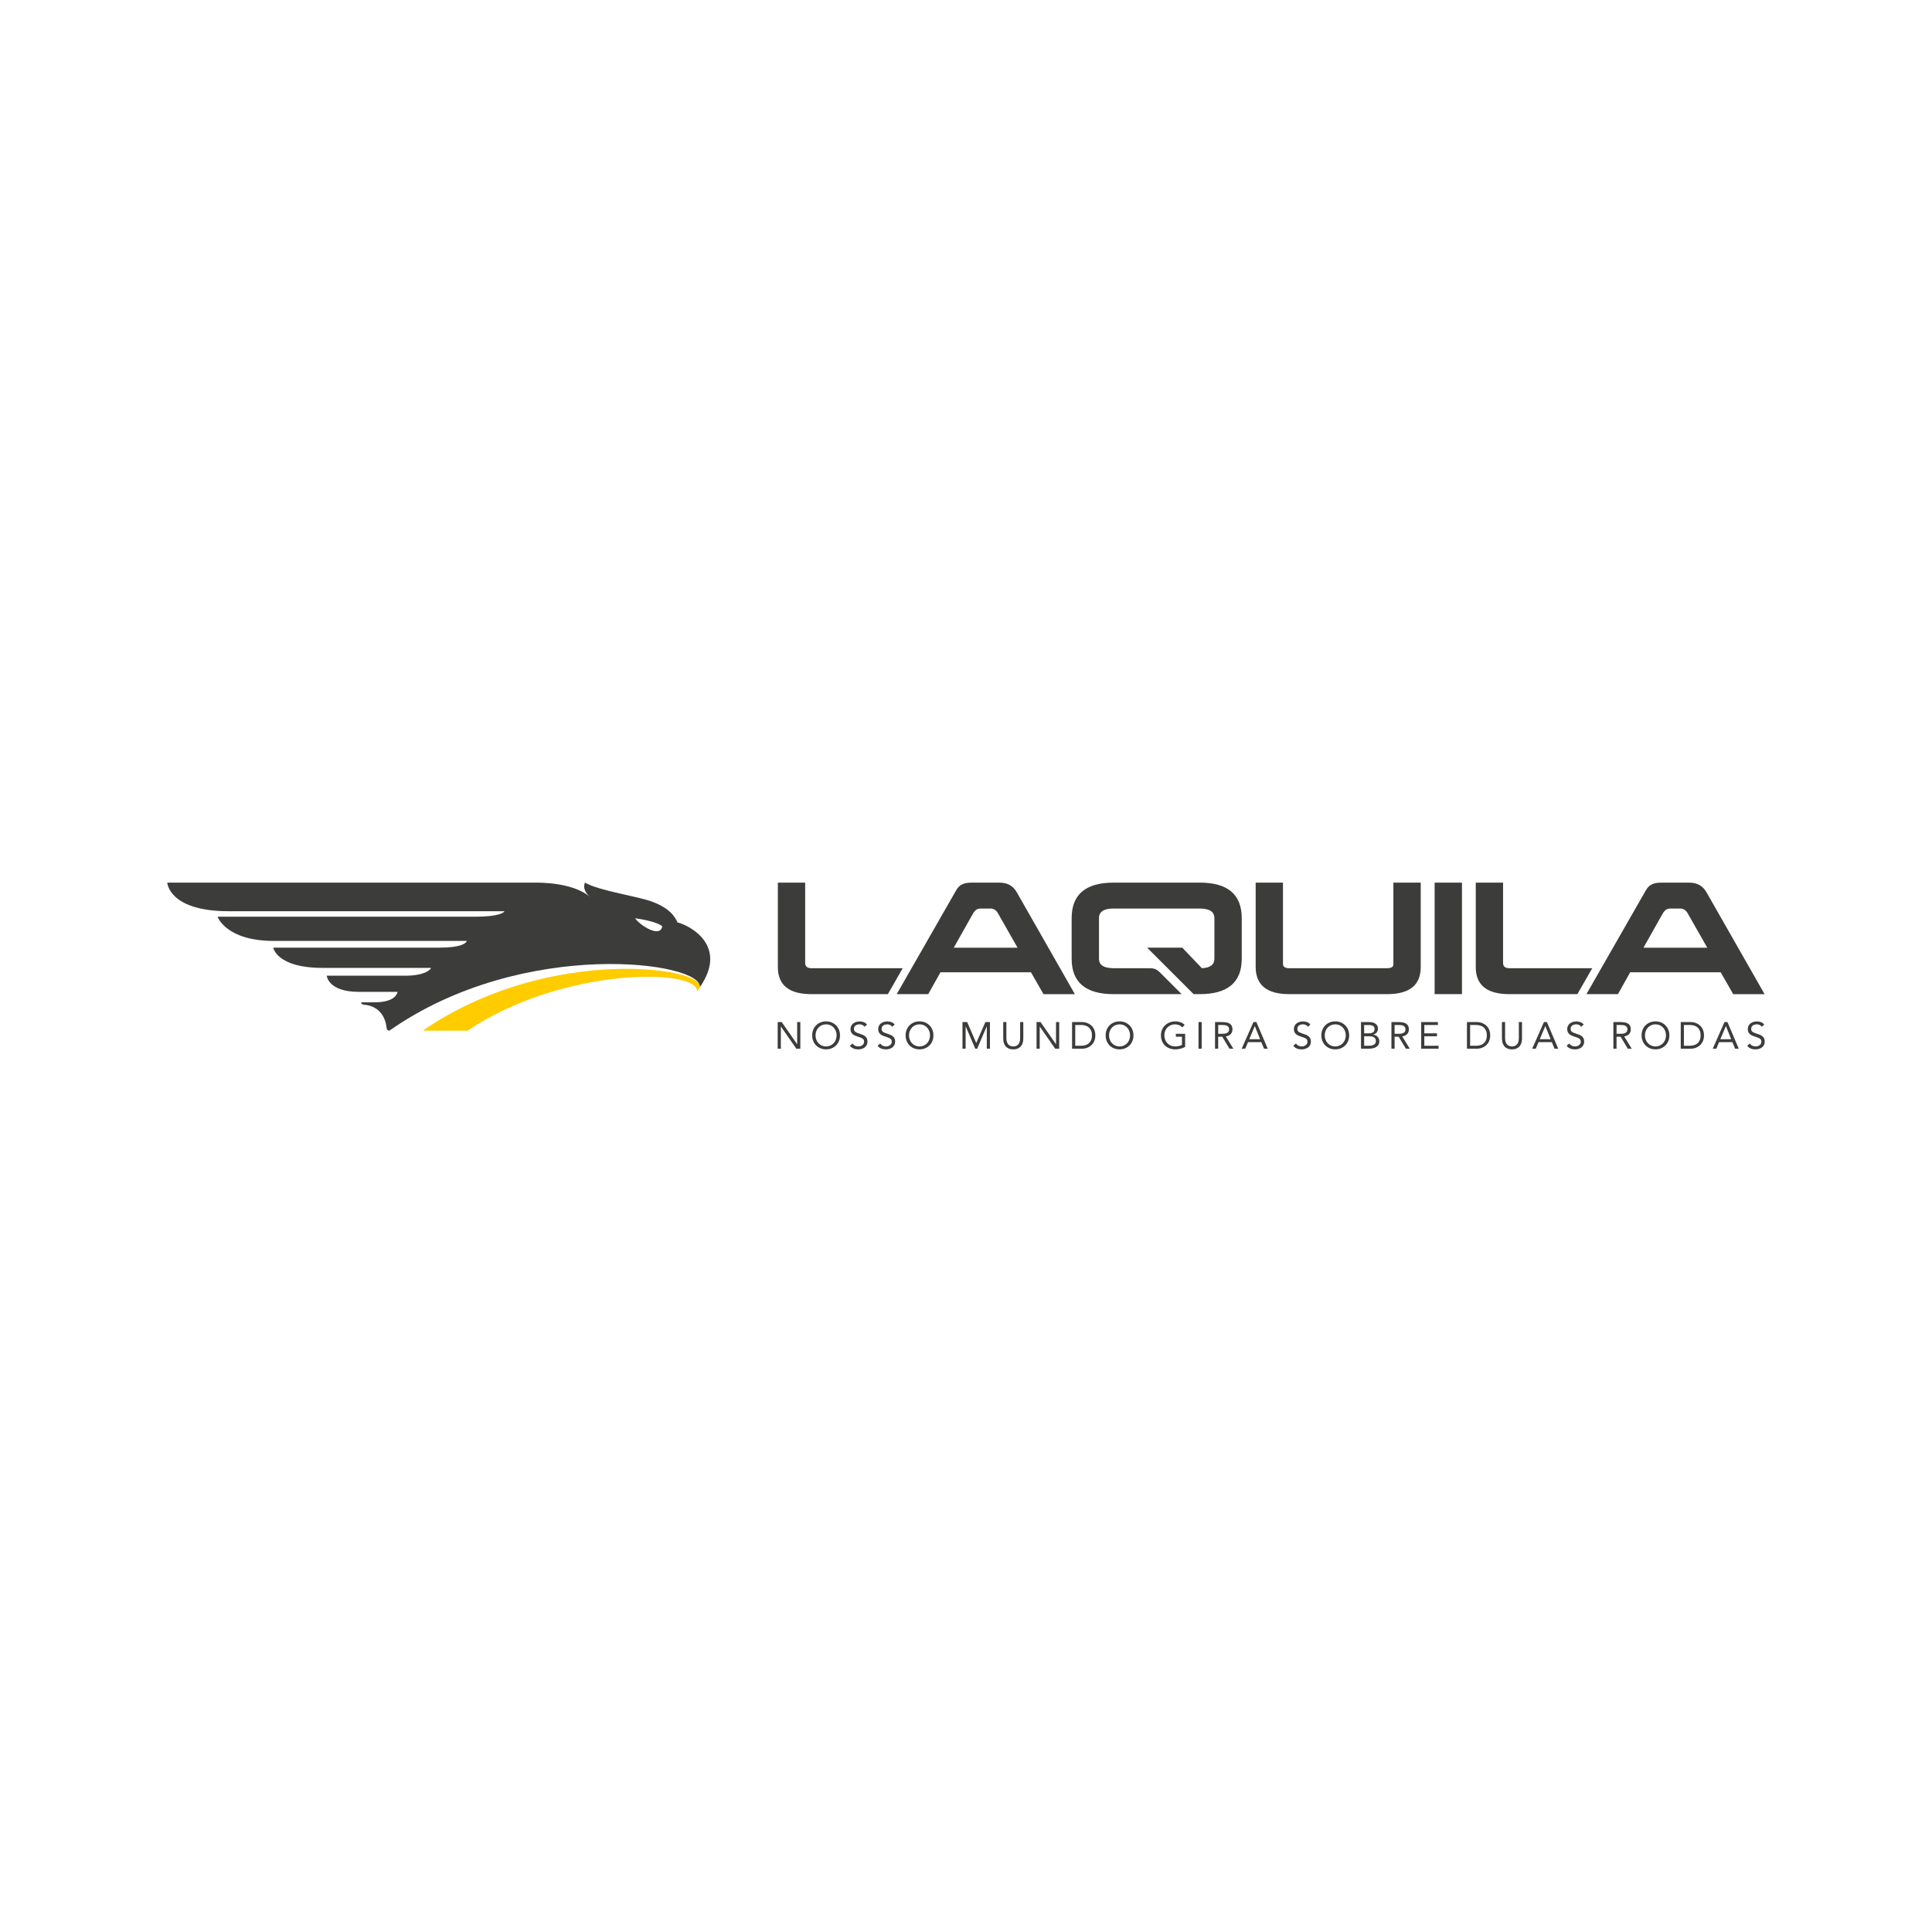 <svg width="300" height="300" viewBox="0 0 300 300" fill="none" xmlns="http://www.w3.org/2000/svg">
<path fill-rule="evenodd" clip-rule="evenodd" d="M105.199 143.231C104.401 141.357 102.561 140.514 101.385 140.059C99.128 139.164 93.068 138.354 90.836 137.054C90.463 137.885 90.952 138.691 91.625 139.309C89.075 136.978 83.481 137.059 83.481 137.059H25.974C25.974 137.059 26.197 141.492 35.49 141.492H78.336C78.229 141.732 77.384 142.346 73.793 142.346H33.785C33.785 142.346 35.056 146.107 42.538 146.107H72.497C72.34 146.461 71.697 147.152 68.138 147.152H42.431C42.431 147.152 42.956 150.292 50.063 150.292H66.942C66.761 150.706 65.747 151.507 62.878 151.507H50.736C50.736 151.507 50.929 154.015 55.714 154.015H61.742C61.592 154.599 60.962 155.641 58.098 155.641H56.074C56.074 155.843 56.263 155.988 56.495 156.008C58.583 156.168 59.817 157.557 60.032 159.631C60.079 160.055 60.457 160.044 60.457 160.044C81.383 145.376 109.604 149.426 108.625 153.358C113.121 146.957 107.283 143.758 105.201 143.232M98.618 142.584C99.942 142.761 102.177 143.226 102.831 143.826C102.532 145.774 99.232 143.576 98.618 142.584Z" fill="#3C3C3B"/>
<path d="M108.527 152.75C106.863 149.923 84.04 147.366 65.643 160.041H72.616C87.108 150.21 108.399 150.28 108.233 153.945C108.443 153.716 108.574 153.508 108.651 153.313C108.698 153.112 108.62 152.91 108.527 152.75Z" fill="#FFCC00"/>
<path d="M160.086 150.973H146.038L144.134 154.37H139.241L148.313 138.526C148.442 138.28 148.573 138.071 148.713 137.889C148.849 137.707 149.012 137.556 149.199 137.435C149.387 137.31 149.61 137.217 149.871 137.153C150.129 137.09 150.455 137.056 150.842 137.056H155.216C156.413 137.056 157.295 137.541 157.857 138.506L166.905 154.372H162.035L160.086 150.974V150.973ZM148.096 147.163H158.009L154.999 141.879C154.843 141.591 154.665 141.386 154.471 141.267C154.276 141.143 154.079 141.079 153.877 141.079H152.209C151.746 141.079 151.365 141.354 151.061 141.902L148.096 147.164V147.163ZM200.216 150.343C199.553 150.343 199.221 150.128 199.221 149.694V137.054H194.979V150.128C194.979 152.958 196.718 154.37 200.196 154.37H215.39C218.868 154.37 220.609 152.971 220.609 150.171V137.054H216.365V149.737C216.365 150.143 216.041 150.342 215.393 150.342H200.219L200.216 150.343ZM222.769 154.37H227.013V137.054H222.769V154.37ZM267.185 150.973H253.136L251.231 154.37H246.34L255.41 138.526C255.542 138.28 255.675 138.071 255.813 137.889C255.949 137.707 256.11 137.556 256.298 137.435C256.486 137.31 256.709 137.217 256.969 137.153C257.231 137.09 257.553 137.056 257.943 137.056H262.317C263.513 137.056 264.393 137.541 264.956 138.506L274.005 154.372H269.132L267.186 150.974L267.185 150.973ZM255.193 147.163H265.106L262.098 141.879C261.938 141.591 261.762 141.386 261.568 141.267C261.373 141.143 261.174 141.079 260.973 141.079H259.306C258.845 141.079 258.462 141.354 258.16 141.902L255.193 147.164V147.163ZM247.242 150.343H234.372C233.723 150.343 233.397 150.072 233.397 149.523V137.054H229.155V150.171C229.155 152.971 230.894 154.37 234.372 154.37H244.934L247.242 150.343ZM126.003 150.343C125.353 150.343 125.028 150.072 125.028 149.523V137.054H120.784V150.171C120.784 152.971 122.525 154.37 126.003 154.37H137.868L140.174 150.343H126.003ZM186.299 137.054H172.921C168.579 137.054 166.405 138.895 166.405 142.573V148.871C166.405 152.538 168.579 154.37 172.921 154.37H183.486C183.486 154.37 180.955 151.841 180.242 151.126C179.574 150.456 179.279 150.342 178.335 150.342H172.921C171.407 150.342 170.649 149.852 170.649 148.869V142.572C170.649 141.575 171.407 141.078 172.921 141.078H186.299C187.815 141.078 188.571 141.575 188.571 142.572V148.869C188.571 149.793 187.923 150.286 186.625 150.342L183.585 147.154H178.129L181.257 150.28L181.322 150.342H181.319L185.344 154.369H186.301C190.645 154.369 192.817 152.537 192.817 148.869V142.572C192.817 138.894 190.645 137.052 186.301 137.052" fill="#3C3C3B"/>
<path d="M120.761 158.705H121.381L123.772 162.137H123.785V158.705H124.275V162.841H123.656L121.265 159.406H121.251V162.841H120.761V158.705Z" fill="#3C3C3B"/>
<path d="M128.272 162.943C127.957 162.943 127.669 162.889 127.406 162.78C127.145 162.672 126.916 162.52 126.724 162.328C126.53 162.137 126.379 161.906 126.274 161.639C126.167 161.374 126.113 161.086 126.113 160.771C126.113 160.457 126.167 160.173 126.274 159.907C126.379 159.637 126.53 159.411 126.724 159.215C126.914 159.023 127.144 158.874 127.406 158.763C127.669 158.656 127.957 158.6 128.272 158.6C128.587 158.6 128.878 158.656 129.14 158.763C129.402 158.874 129.63 159.023 129.824 159.215C130.016 159.412 130.168 159.638 130.273 159.907C130.381 160.172 130.433 160.46 130.433 160.771C130.433 161.083 130.38 161.373 130.273 161.639C130.166 161.906 130.014 162.138 129.824 162.328C129.63 162.521 129.403 162.672 129.14 162.78C128.878 162.89 128.588 162.943 128.272 162.943ZM128.272 162.49C128.514 162.49 128.737 162.442 128.935 162.355C129.134 162.264 129.309 162.143 129.452 161.987C129.597 161.833 129.707 161.652 129.786 161.441C129.867 161.233 129.907 161.01 129.907 160.771C129.907 160.533 129.867 160.313 129.786 160.106C129.706 159.896 129.596 159.714 129.452 159.561C129.307 159.404 129.134 159.28 128.935 159.192C128.737 159.102 128.514 159.059 128.272 159.059C128.03 159.059 127.812 159.104 127.61 159.192C127.409 159.282 127.237 159.404 127.094 159.561C126.95 159.714 126.838 159.897 126.758 160.106C126.677 160.314 126.638 160.537 126.638 160.771C126.638 161.005 126.677 161.233 126.758 161.441C126.838 161.652 126.95 161.833 127.094 161.987C127.237 162.143 127.409 162.264 127.61 162.355C127.812 162.442 128.032 162.49 128.272 162.49Z" fill="#3C3C3B"/>
<path d="M134.232 159.437C134.148 159.302 134.041 159.208 133.903 159.146C133.767 159.087 133.627 159.057 133.478 159.057C133.367 159.057 133.261 159.071 133.156 159.099C133.051 159.124 132.956 159.166 132.874 159.22C132.79 159.276 132.723 159.349 132.672 159.438C132.623 159.527 132.596 159.631 132.596 159.752C132.596 159.846 132.61 159.928 132.641 160.001C132.669 160.074 132.719 160.137 132.784 160.196C132.851 160.255 132.939 160.308 133.052 160.359C133.165 160.41 133.303 160.46 133.467 160.511C133.627 160.561 133.781 160.616 133.929 160.675C134.08 160.731 134.211 160.807 134.326 160.897C134.441 160.987 134.532 161.098 134.599 161.233C134.67 161.368 134.701 161.536 134.701 161.737C134.701 161.939 134.662 162.123 134.579 162.275C134.498 162.427 134.391 162.552 134.256 162.653C134.122 162.752 133.967 162.827 133.791 162.875C133.618 162.923 133.436 162.948 133.249 162.948C133.13 162.948 133.007 162.937 132.886 162.917C132.767 162.895 132.651 162.861 132.542 162.816C132.431 162.771 132.325 162.712 132.227 162.639C132.131 162.569 132.048 162.479 131.976 162.376L132.398 162.032C132.488 162.183 132.612 162.297 132.772 162.376C132.93 162.455 133.099 162.493 133.28 162.493C133.385 162.493 133.491 162.476 133.599 162.447C133.705 162.416 133.801 162.368 133.887 162.309C133.971 162.247 134.042 162.171 134.095 162.083C134.151 161.993 134.179 161.892 134.179 161.774C134.179 161.646 134.157 161.543 134.114 161.461C134.072 161.382 134.005 161.312 133.915 161.257C133.825 161.195 133.714 161.142 133.577 161.097C133.441 161.052 133.281 160.996 133.097 160.934C132.95 160.888 132.815 160.833 132.689 160.775C132.565 160.714 132.455 160.637 132.364 160.551C132.274 160.461 132.201 160.359 132.148 160.238C132.097 160.116 132.069 159.967 132.069 159.796C132.069 159.598 132.108 159.425 132.187 159.279C132.265 159.127 132.372 159.004 132.503 158.907C132.637 158.806 132.787 158.733 132.953 158.684C133.119 158.631 133.295 158.605 133.478 158.605C133.711 158.605 133.923 158.643 134.115 158.713C134.309 158.786 134.481 158.911 134.633 159.091L134.232 159.442V159.437Z" fill="#3C3C3B"/>
<path d="M138.528 159.437C138.444 159.302 138.336 159.208 138.199 159.146C138.063 159.087 137.922 159.057 137.773 159.057C137.666 159.057 137.559 159.071 137.454 159.099C137.349 159.124 137.254 159.166 137.169 159.22C137.087 159.276 137.02 159.349 136.967 159.438C136.921 159.527 136.893 159.631 136.893 159.752C136.893 159.846 136.908 159.928 136.936 160.001C136.966 160.074 137.014 160.137 137.079 160.196C137.145 160.255 137.234 160.308 137.349 160.359C137.46 160.41 137.6 160.46 137.761 160.511C137.92 160.561 138.075 160.616 138.226 160.675C138.376 160.731 138.508 160.807 138.621 160.897C138.736 160.987 138.829 161.098 138.897 161.233C138.965 161.368 138.999 161.536 138.999 161.737C138.999 161.939 138.957 162.123 138.875 162.275C138.793 162.427 138.686 162.552 138.554 162.653C138.418 162.752 138.265 162.827 138.089 162.875C137.913 162.923 137.733 162.948 137.547 162.948C137.428 162.948 137.305 162.937 137.184 162.917C137.062 162.895 136.946 162.861 136.839 162.816C136.727 162.771 136.625 162.712 136.526 162.639C136.428 162.569 136.343 162.479 136.274 162.376L136.693 162.032C136.784 162.183 136.907 162.297 137.066 162.376C137.228 162.455 137.395 162.493 137.576 162.493C137.683 162.493 137.786 162.476 137.894 162.447C138 162.416 138.097 162.368 138.184 162.309C138.269 162.247 138.339 162.171 138.395 162.083C138.451 161.993 138.477 161.892 138.477 161.774C138.477 161.646 138.455 161.543 138.412 161.461C138.368 161.382 138.302 161.312 138.213 161.257C138.125 161.195 138.01 161.142 137.874 161.097C137.738 161.052 137.579 160.996 137.395 160.934C137.248 160.888 137.11 160.833 136.986 160.775C136.863 160.714 136.755 160.637 136.663 160.551C136.574 160.461 136.499 160.359 136.446 160.238C136.395 160.116 136.367 159.967 136.367 159.796C136.367 159.598 136.406 159.425 136.484 159.279C136.561 159.127 136.667 159.004 136.8 158.907C136.932 158.806 137.082 158.733 137.249 158.684C137.417 158.631 137.59 158.605 137.773 158.605C138.009 158.605 138.221 158.643 138.415 158.713C138.607 158.786 138.778 158.911 138.931 159.091L138.53 159.442L138.528 159.437Z" fill="#3C3C3B"/>
<path d="M142.78 162.943C142.466 162.943 142.177 162.889 141.915 162.78C141.653 162.672 141.425 162.52 141.231 162.328C141.039 162.137 140.89 161.906 140.785 161.639C140.676 161.374 140.624 161.086 140.624 160.771C140.624 160.457 140.678 160.173 140.785 159.907C140.892 159.637 141.04 159.411 141.231 159.215C141.425 159.023 141.653 158.874 141.915 158.763C142.178 158.656 142.466 158.6 142.78 158.6C143.093 158.6 143.386 158.656 143.648 158.763C143.909 158.874 144.137 159.023 144.329 159.215C144.523 159.412 144.675 159.638 144.781 159.907C144.889 160.172 144.94 160.46 144.94 160.771C144.94 161.083 144.889 161.373 144.781 161.639C144.675 161.906 144.523 162.138 144.329 162.328C144.139 162.521 143.911 162.672 143.648 162.78C143.386 162.89 143.097 162.943 142.78 162.943ZM142.78 162.49C143.023 162.49 143.245 162.442 143.443 162.355C143.644 162.264 143.818 162.143 143.961 161.987C144.105 161.833 144.216 161.652 144.295 161.441C144.376 161.233 144.416 161.01 144.416 160.771C144.416 160.533 144.376 160.313 144.295 160.106C144.216 159.896 144.105 159.714 143.961 159.561C143.818 159.404 143.644 159.28 143.443 159.192C143.245 159.102 143.023 159.059 142.78 159.059C142.536 159.059 142.321 159.104 142.118 159.192C141.916 159.282 141.746 159.404 141.603 159.561C141.461 159.714 141.346 159.897 141.268 160.106C141.186 160.314 141.147 160.537 141.147 160.771C141.147 161.005 141.186 161.233 141.268 161.441C141.347 161.652 141.461 161.833 141.603 161.987C141.747 162.143 141.918 162.264 142.118 162.355C142.321 162.442 142.541 162.49 142.78 162.49Z" fill="#3C3C3B"/>
<path d="M149.454 158.705H150.182L151.583 161.945H151.596L153.008 158.705H153.718V162.841H153.229V159.372H153.218L151.734 162.841H151.436L149.954 159.372H149.943V162.841H149.454V158.705Z" fill="#3C3C3B"/>
<path d="M158.897 161.261C158.897 161.491 158.868 161.703 158.812 161.904C158.756 162.106 158.667 162.284 158.543 162.438C158.42 162.59 158.257 162.712 158.062 162.805C157.862 162.898 157.62 162.943 157.337 162.943C157.053 162.943 156.811 162.898 156.611 162.805C156.416 162.712 156.255 162.59 156.131 162.438C156.008 162.284 155.919 162.106 155.864 161.904C155.808 161.703 155.779 161.491 155.779 161.261V158.705H156.269V161.191C156.269 161.359 156.287 161.522 156.321 161.678C156.357 161.832 156.416 161.97 156.497 162.092C156.577 162.213 156.687 162.307 156.824 162.38C156.96 162.453 157.131 162.49 157.337 162.49C157.543 162.49 157.715 162.453 157.851 162.38C157.989 162.307 158.098 162.213 158.178 162.092C158.257 161.968 158.316 161.832 158.353 161.678C158.386 161.522 158.405 161.359 158.405 161.191V158.705H158.897V161.261Z" fill="#3C3C3B"/>
<path d="M160.954 158.705H161.574L163.967 162.137H163.978V158.705H164.471V162.841H163.851L161.456 159.406H161.446V162.841H160.954V158.705Z" fill="#3C3C3B"/>
<path d="M166.471 158.705H168.058C168.196 158.705 168.338 158.719 168.493 158.753C168.644 158.784 168.792 158.834 168.943 158.902C169.095 158.972 169.237 159.059 169.375 159.164C169.515 159.277 169.634 159.407 169.739 159.562C169.845 159.716 169.927 159.893 169.992 160.094C170.052 160.292 170.085 160.52 170.085 160.771C170.085 161.023 170.052 161.252 169.992 161.452C169.927 161.653 169.845 161.83 169.739 161.98C169.634 162.137 169.513 162.269 169.375 162.377C169.237 162.487 169.095 162.574 168.943 162.644C168.792 162.71 168.644 162.758 168.493 162.793C168.34 162.824 168.196 162.841 168.058 162.841H166.471V158.705ZM166.962 162.383H167.895C168.132 162.383 168.352 162.352 168.555 162.289C168.755 162.227 168.93 162.132 169.079 162.001C169.228 161.869 169.346 161.704 169.431 161.501C169.516 161.3 169.557 161.057 169.557 160.771C169.557 160.486 169.516 160.244 169.431 160.043C169.346 159.841 169.228 159.674 169.079 159.542C168.93 159.414 168.755 159.318 168.555 159.254C168.352 159.192 168.132 159.161 167.895 159.161H166.962V162.383Z" fill="#3C3C3B"/>
<path d="M173.842 162.943C173.528 162.943 173.239 162.889 172.976 162.78C172.715 162.672 172.486 162.52 172.291 162.328C172.098 162.137 171.951 161.906 171.844 161.639C171.737 161.374 171.685 161.086 171.685 160.771C171.685 160.457 171.737 160.173 171.844 159.907C171.951 159.637 172.1 159.411 172.291 159.215C172.486 159.023 172.714 158.874 172.976 158.763C173.239 158.656 173.528 158.6 173.842 158.6C174.157 158.6 174.447 158.656 174.709 158.763C174.972 158.874 175.201 159.023 175.394 159.215C175.586 159.412 175.735 159.638 175.842 159.907C175.95 160.172 176.003 160.46 176.003 160.771C176.003 161.083 175.95 161.373 175.842 161.639C175.735 161.906 175.586 162.138 175.394 162.328C175.201 162.521 174.972 162.672 174.709 162.78C174.447 162.89 174.158 162.943 173.842 162.943ZM173.842 162.49C174.084 162.49 174.306 162.442 174.504 162.355C174.705 162.264 174.877 162.143 175.022 161.987C175.166 161.833 175.277 161.652 175.358 161.441C175.439 161.233 175.477 161.01 175.477 160.771C175.477 160.533 175.439 160.313 175.358 160.106C175.277 159.896 175.166 159.714 175.022 159.561C174.877 159.404 174.705 159.28 174.504 159.192C174.306 159.102 174.084 159.059 173.842 159.059C173.6 159.059 173.38 159.104 173.18 159.192C172.977 159.282 172.807 159.404 172.664 159.561C172.518 159.714 172.408 159.897 172.328 160.106C172.247 160.314 172.208 160.537 172.208 160.771C172.208 161.005 172.247 161.233 172.328 161.441C172.408 161.652 172.518 161.833 172.664 161.987C172.808 162.143 172.979 162.264 173.18 162.355C173.38 162.442 173.602 162.49 173.842 162.49Z" fill="#3C3C3B"/>
<path d="M184.027 162.557C183.788 162.692 183.537 162.786 183.278 162.851C183.013 162.913 182.748 162.944 182.482 162.944C182.158 162.944 181.862 162.893 181.593 162.785C181.324 162.681 181.091 162.534 180.894 162.343C180.698 162.152 180.544 161.923 180.436 161.658C180.327 161.393 180.271 161.098 180.271 160.773C180.271 160.447 180.329 160.148 180.443 159.885C180.56 159.617 180.716 159.39 180.921 159.201C181.122 159.011 181.358 158.863 181.626 158.76C181.894 158.654 182.186 158.6 182.497 158.6C182.768 158.6 183.03 158.642 183.281 158.724C183.532 158.805 183.757 158.947 183.957 159.146L183.588 159.53C183.447 159.378 183.28 159.26 183.078 159.18C182.877 159.099 182.672 159.057 182.465 159.057C182.224 159.057 182.006 159.102 181.803 159.186C181.601 159.273 181.425 159.39 181.274 159.541C181.125 159.693 181.009 159.874 180.925 160.085C180.842 160.294 180.8 160.523 180.8 160.773C180.8 161.023 180.842 161.246 180.925 161.456C181.009 161.666 181.127 161.849 181.274 162.002C181.425 162.156 181.604 162.276 181.814 162.363C182.024 162.447 182.255 162.492 182.509 162.492C182.677 162.492 182.852 162.47 183.033 162.427C183.218 162.388 183.384 162.329 183.536 162.25V160.982H182.585V160.528H184.028V162.557H184.027Z" fill="#3C3C3B"/>
<path d="M186.597 158.705H186.104V162.839H186.597V158.705Z" fill="#3C3C3B"/>
<path d="M189.729 158.705C189.926 158.705 190.124 158.716 190.32 158.743C190.518 158.763 190.693 158.815 190.848 158.893C191.003 158.972 191.13 159.084 191.228 159.234C191.326 159.386 191.374 159.587 191.374 159.845C191.374 160.147 191.282 160.393 191.098 160.578C190.915 160.768 190.662 160.886 190.34 160.933L191.515 162.839H190.912L189.793 160.981H189.16V162.839H188.671V158.705H189.729ZM189.162 160.528H189.6C189.738 160.528 189.879 160.522 190.024 160.517C190.171 160.509 190.304 160.483 190.428 160.441C190.549 160.396 190.651 160.33 190.73 160.237C190.811 160.147 190.851 160.015 190.851 159.845C190.851 159.696 190.822 159.579 190.763 159.486C190.706 159.397 190.63 159.33 190.532 159.282C190.437 159.232 190.329 159.201 190.211 159.184C190.092 159.167 189.971 159.163 189.853 159.163H189.162V160.528Z" fill="#3C3C3B"/>
<path d="M194.632 158.705H195.092L196.85 162.839H196.278L195.856 161.821H193.79L193.364 162.839H192.81L194.632 158.705ZM194.852 159.335H194.841L193.984 161.367H195.669L194.852 159.335Z" fill="#3C3C3B"/>
<path d="M203.082 159.437C203 159.302 202.893 159.208 202.755 159.146C202.619 159.087 202.478 159.057 202.329 159.057C202.22 159.057 202.113 159.071 202.008 159.099C201.902 159.124 201.806 159.166 201.726 159.22C201.641 159.276 201.574 159.349 201.524 159.438C201.473 159.527 201.447 159.631 201.447 159.752C201.447 159.846 201.462 159.928 201.49 160.001C201.521 160.074 201.569 160.137 201.634 160.196C201.701 160.255 201.788 160.308 201.902 160.359C202.017 160.41 202.152 160.46 202.316 160.511C202.478 160.561 202.632 160.616 202.781 160.675C202.932 160.731 203.062 160.807 203.178 160.897C203.293 160.987 203.384 161.098 203.452 161.233C203.519 161.368 203.553 161.536 203.553 161.737C203.553 161.939 203.514 162.123 203.431 162.275C203.35 162.427 203.242 162.552 203.107 162.653C202.97 162.752 202.817 162.827 202.642 162.875C202.467 162.923 202.285 162.948 202.099 162.948C201.98 162.948 201.859 162.937 201.737 162.917C201.617 162.895 201.501 162.861 201.389 162.816C201.278 162.771 201.176 162.712 201.078 162.639C200.979 162.569 200.897 162.479 200.825 162.376L201.247 162.032C201.335 162.183 201.459 162.297 201.62 162.376C201.778 162.455 201.947 162.493 202.126 162.493C202.231 162.493 202.338 162.476 202.445 162.447C202.552 162.416 202.646 162.368 202.732 162.309C202.818 162.247 202.888 162.171 202.941 162.083C202.997 161.993 203.023 161.892 203.023 161.774C203.023 161.646 203.001 161.543 202.96 161.461C202.918 161.382 202.851 161.312 202.763 161.257C202.673 161.195 202.561 161.142 202.423 161.097C202.285 161.052 202.126 160.996 201.943 160.934C201.796 160.888 201.659 160.833 201.535 160.775C201.41 160.714 201.301 160.637 201.211 160.551C201.12 160.461 201.047 160.359 200.994 160.238C200.943 160.116 200.915 159.967 200.915 159.796C200.915 159.598 200.954 159.425 201.033 159.279C201.11 159.127 201.216 159.004 201.346 158.907C201.479 158.806 201.63 158.733 201.797 158.684C201.964 158.631 202.138 158.605 202.321 158.605C202.555 158.605 202.767 158.643 202.96 158.713C203.152 158.786 203.324 158.911 203.477 159.091L203.073 159.442L203.082 159.437Z" fill="#3C3C3B"/>
<path d="M207.337 162.943C207.022 162.943 206.732 162.889 206.47 162.78C206.208 162.672 205.979 162.52 205.787 162.328C205.593 162.137 205.446 161.906 205.339 161.639C205.233 161.374 205.178 161.086 205.178 160.771C205.178 160.457 205.232 160.173 205.339 159.907C205.446 159.637 205.594 159.411 205.787 159.215C205.979 159.023 206.208 158.874 206.47 158.763C206.732 158.656 207.02 158.6 207.337 158.6C207.653 158.6 207.941 158.656 208.203 158.763C208.467 158.874 208.693 159.023 208.887 159.215C209.08 159.412 209.231 159.638 209.338 159.907C209.445 160.172 209.497 160.46 209.497 160.771C209.497 161.083 209.445 161.373 209.338 161.639C209.231 161.906 209.08 162.138 208.887 162.328C208.694 162.521 208.467 162.672 208.203 162.78C207.941 162.89 207.651 162.943 207.337 162.943ZM207.337 162.49C207.578 162.49 207.798 162.442 207.998 162.355C208.201 162.264 208.372 162.143 208.518 161.987C208.66 161.833 208.772 161.652 208.851 161.441C208.931 161.233 208.972 161.01 208.972 160.771C208.972 160.533 208.931 160.313 208.851 160.106C208.772 159.896 208.66 159.714 208.518 159.561C208.374 159.404 208.201 159.28 207.998 159.192C207.8 159.102 207.578 159.059 207.337 159.059C207.095 159.059 206.875 159.104 206.675 159.192C206.473 159.282 206.301 159.404 206.159 159.561C206.014 159.714 205.901 159.897 205.822 160.106C205.742 160.314 205.703 160.537 205.703 160.771C205.703 161.005 205.742 161.233 205.822 161.441C205.901 161.652 206.014 161.833 206.159 161.987C206.301 162.143 206.473 162.264 206.675 162.355C206.875 162.442 207.095 162.49 207.337 162.49Z" fill="#3C3C3B"/>
<path d="M211.335 158.705H212.597C212.766 158.705 212.935 158.722 213.099 158.758C213.262 158.792 213.409 158.851 213.535 158.929C213.663 159.009 213.769 159.113 213.848 159.242C213.927 159.37 213.967 159.53 213.967 159.721C213.967 159.961 213.902 160.162 213.77 160.319C213.64 160.475 213.467 160.587 213.243 160.652V160.666C213.375 160.678 213.499 160.711 213.612 160.77C213.729 160.823 213.826 160.895 213.91 160.985C213.995 161.075 214.06 161.181 214.108 161.3C214.153 161.418 214.178 161.546 214.178 161.68C214.178 161.912 214.132 162.1 214.034 162.247C213.939 162.396 213.812 162.512 213.66 162.6C213.507 162.687 213.333 162.749 213.141 162.782C212.947 162.819 212.755 162.838 212.565 162.838H211.334V158.704L211.335 158.705ZM211.825 160.455H212.503C212.619 160.455 212.734 160.449 212.845 160.434C212.955 160.42 213.054 160.385 213.144 160.337C213.234 160.288 213.305 160.22 213.36 160.134C213.416 160.048 213.442 159.93 213.442 159.787C213.442 159.659 213.416 159.555 213.366 159.477C213.315 159.397 213.247 159.331 213.163 159.283C213.079 159.238 212.983 159.204 212.876 159.189C212.771 159.172 212.662 159.164 212.554 159.164H211.824V160.457L211.825 160.455ZM211.825 162.383H212.654C212.774 162.383 212.895 162.372 213.013 162.345C213.132 162.32 213.24 162.28 213.333 162.221C213.428 162.168 213.507 162.092 213.563 161.999C213.622 161.909 213.65 161.797 213.65 161.663C213.65 161.52 213.622 161.399 213.567 161.301C213.512 161.204 213.437 161.128 213.346 161.069C213.254 161.01 213.149 160.97 213.031 160.947C212.91 160.925 212.791 160.911 212.665 160.911H211.825V162.383Z" fill="#3C3C3B"/>
<path d="M216.06 158.705H217.12C217.318 158.705 217.515 158.716 217.71 158.743C217.907 158.763 218.084 158.815 218.241 158.893C218.394 158.972 218.521 159.084 218.62 159.234C218.718 159.386 218.764 159.587 218.764 159.845C218.764 160.147 218.675 160.393 218.49 160.578C218.31 160.768 218.055 160.886 217.732 160.933L218.905 162.839H218.306L217.183 160.981H216.553V162.839H216.061V158.705H216.06ZM216.551 160.528H216.99C217.128 160.528 217.267 160.522 217.413 160.517C217.56 160.509 217.692 160.483 217.814 160.441C217.937 160.396 218.039 160.33 218.12 160.237C218.2 160.147 218.241 160.015 218.241 159.845C218.241 159.696 218.213 159.579 218.152 159.486C218.093 159.397 218.017 159.33 217.921 159.282C217.827 159.232 217.717 159.201 217.6 159.184C217.481 159.167 217.362 159.163 217.242 159.163H216.551V160.528Z" fill="#3C3C3B"/>
<path d="M220.68 158.705H223.276V159.163H221.168V160.455H223.135V160.911H221.168V162.383H223.38V162.841H220.68V158.705Z" fill="#3C3C3B"/>
<path d="M227.787 158.705H229.374C229.512 158.705 229.653 158.719 229.808 158.753C229.957 158.784 230.108 158.834 230.259 158.902C230.408 158.972 230.553 159.059 230.69 159.164C230.828 159.277 230.949 159.407 231.054 159.562C231.159 159.716 231.243 159.893 231.304 160.094C231.367 160.292 231.398 160.52 231.398 160.771C231.398 161.023 231.367 161.252 231.304 161.452C231.243 161.653 231.159 161.83 231.054 161.98C230.949 162.137 230.828 162.269 230.69 162.377C230.552 162.487 230.408 162.574 230.259 162.644C230.108 162.71 229.957 162.758 229.808 162.793C229.654 162.824 229.512 162.841 229.374 162.841H227.787V158.705ZM228.278 162.383H229.213C229.45 162.383 229.668 162.352 229.868 162.289C230.073 162.227 230.248 162.132 230.397 162.001C230.546 161.869 230.66 161.704 230.747 161.501C230.832 161.3 230.874 161.057 230.874 160.771C230.874 160.486 230.832 160.244 230.747 160.043C230.66 159.841 230.544 159.674 230.397 159.542C230.248 159.414 230.073 159.318 229.868 159.254C229.668 159.192 229.448 159.161 229.213 159.161H228.278V162.383Z" fill="#3C3C3B"/>
<path d="M236.338 161.261C236.338 161.491 236.308 161.703 236.252 161.904C236.197 162.106 236.108 162.284 235.983 162.438C235.862 162.59 235.702 162.712 235.502 162.805C235.304 162.898 235.062 162.943 234.778 162.943C234.495 162.943 234.255 162.898 234.055 162.805C233.858 162.712 233.695 162.59 233.574 162.438C233.452 162.284 233.362 162.106 233.306 161.904C233.249 161.703 233.221 161.491 233.221 161.261V158.705H233.711V161.191C233.711 161.359 233.729 161.522 233.765 161.678C233.8 161.832 233.858 161.97 233.937 162.092C234.019 162.213 234.129 162.307 234.265 162.38C234.402 162.453 234.575 162.49 234.778 162.49C234.982 162.49 235.158 162.453 235.293 162.38C235.431 162.307 235.538 162.213 235.619 162.092C235.702 161.968 235.76 161.832 235.794 161.678C235.828 161.522 235.845 161.359 235.845 161.191V158.705H236.336V161.261H236.338Z" fill="#3C3C3B"/>
<path d="M239.738 158.705H240.202L241.959 162.839H241.386L240.967 161.821H238.9L238.475 162.839H237.92L239.74 158.705H239.738ZM239.951 159.335L239.094 161.367H240.78L239.965 159.335H239.951Z" fill="#3C3C3B"/>
<path d="M245.518 159.437C245.436 159.302 245.329 159.208 245.193 159.146C245.055 159.087 244.914 159.057 244.765 159.057C244.656 159.057 244.549 159.071 244.446 159.099C244.34 159.124 244.244 159.166 244.162 159.22C244.078 159.276 244.01 159.349 243.96 159.438C243.909 159.527 243.883 159.631 243.883 159.752C243.883 159.846 243.898 159.928 243.926 160.001C243.957 160.074 244.005 160.137 244.07 160.196C244.137 160.255 244.227 160.308 244.34 160.359C244.453 160.41 244.59 160.46 244.752 160.511C244.915 160.561 245.07 160.616 245.217 160.675C245.366 160.731 245.5 160.807 245.614 160.897C245.729 160.987 245.819 161.098 245.889 161.233C245.958 161.368 245.991 161.536 245.991 161.737C245.991 161.939 245.949 162.123 245.868 162.275C245.788 162.427 245.678 162.552 245.544 162.653C245.41 162.752 245.256 162.827 245.081 162.875C244.906 162.923 244.725 162.948 244.537 162.948C244.419 162.948 244.298 162.937 244.177 162.917C244.057 162.895 243.939 162.861 243.829 162.816C243.717 162.771 243.616 162.712 243.519 162.639C243.423 162.569 243.337 162.479 243.266 162.376L243.685 162.032C243.774 162.183 243.898 162.297 244.058 162.376C244.219 162.455 244.387 162.493 244.565 162.493C244.67 162.493 244.777 162.476 244.884 162.447C244.991 162.416 245.087 162.368 245.172 162.309C245.258 162.247 245.326 162.171 245.382 162.083C245.438 161.993 245.462 161.892 245.462 161.774C245.462 161.646 245.441 161.543 245.4 161.461C245.355 161.382 245.292 161.312 245.203 161.257C245.114 161.195 245.002 161.142 244.864 161.097C244.728 161.052 244.566 160.996 244.385 160.934C244.239 160.888 244.101 160.833 243.977 160.775C243.852 160.714 243.743 160.637 243.655 160.551C243.564 160.461 243.491 160.359 243.438 160.238C243.384 160.116 243.359 159.967 243.359 159.796C243.359 159.598 243.398 159.425 243.475 159.279C243.554 159.127 243.658 159.004 243.79 158.907C243.925 158.806 244.072 158.733 244.241 158.684C244.408 158.631 244.582 158.605 244.765 158.605C244.999 158.605 245.213 158.643 245.403 158.713C245.596 158.786 245.768 158.911 245.921 159.091L245.518 159.442V159.437Z" fill="#3C3C3B"/>
<path d="M251.583 158.705C251.781 158.705 251.977 158.716 252.174 158.743C252.374 158.763 252.547 158.815 252.702 158.893C252.859 158.972 252.984 159.084 253.083 159.234C253.18 159.386 253.229 159.587 253.229 159.845C253.229 160.147 253.136 160.393 252.955 160.578C252.77 160.768 252.518 160.886 252.197 160.933L253.369 162.839H252.766L251.647 160.981H251.016V162.839H250.524V158.705H251.583ZM251.017 160.528H251.454C251.591 160.528 251.732 160.522 251.876 160.517C252.023 160.509 252.157 160.483 252.279 160.441C252.403 160.396 252.504 160.33 252.584 160.237C252.663 160.147 252.704 160.015 252.704 159.845C252.704 159.696 252.676 159.579 252.617 159.486C252.558 159.397 252.481 159.33 252.388 159.282C252.291 159.232 252.183 159.201 252.065 159.184C251.947 159.167 251.826 159.163 251.707 159.163H251.017V160.528Z" fill="#3C3C3B"/>
<path d="M257.062 162.943C256.746 162.943 256.458 162.889 256.194 162.78C255.932 162.672 255.704 162.52 255.512 162.328C255.318 162.137 255.171 161.906 255.066 161.639C254.959 161.374 254.903 161.086 254.903 160.771C254.903 160.457 254.959 160.173 255.066 159.907C255.171 159.637 255.32 159.411 255.512 159.215C255.706 159.023 255.934 158.874 256.194 158.763C256.458 158.656 256.746 158.6 257.062 158.6C257.378 158.6 257.667 158.656 257.929 158.763C258.191 158.874 258.418 159.023 258.609 159.215C258.803 159.412 258.953 159.638 259.06 159.907C259.165 160.172 259.22 160.46 259.22 160.771C259.22 161.083 259.164 161.373 259.06 161.639C258.953 161.906 258.803 162.138 258.609 162.328C258.418 162.521 258.189 162.672 257.929 162.78C257.667 162.89 257.375 162.943 257.062 162.943ZM257.062 162.49C257.304 162.49 257.524 162.442 257.724 162.355C257.924 162.264 258.098 162.143 258.242 161.987C258.383 161.833 258.497 161.652 258.576 161.441C258.657 161.233 258.697 161.01 258.697 160.771C258.697 160.533 258.659 160.313 258.576 160.106C258.496 159.896 258.383 159.714 258.242 159.561C258.098 159.404 257.924 159.28 257.724 159.192C257.524 159.102 257.304 159.059 257.062 159.059C256.82 159.059 256.6 159.104 256.399 159.192C256.199 159.282 256.025 159.404 255.884 159.561C255.739 159.714 255.627 159.897 255.548 160.106C255.467 160.314 255.427 160.537 255.427 160.771C255.427 161.005 255.466 161.233 255.548 161.441C255.627 161.652 255.739 161.833 255.884 161.987C256.027 162.143 256.199 162.264 256.399 162.355C256.6 162.442 256.82 162.49 257.062 162.49Z" fill="#3C3C3B"/>
<path d="M260.985 158.705H262.572C262.709 158.705 262.851 158.719 263.005 158.753C263.157 158.784 263.305 158.834 263.456 158.902C263.606 158.972 263.749 159.059 263.888 159.164C264.026 159.277 264.147 159.407 264.251 159.562C264.355 159.716 264.44 159.893 264.503 160.094C264.564 160.292 264.596 160.52 264.596 160.771C264.596 161.023 264.565 161.252 264.503 161.452C264.44 161.653 264.355 161.83 264.251 161.98C264.147 162.137 264.026 162.269 263.888 162.377C263.749 162.487 263.606 162.574 263.456 162.644C263.305 162.71 263.157 162.758 263.005 162.793C262.851 162.824 262.709 162.841 262.572 162.841H260.985V158.705ZM261.475 162.383H262.409C262.647 162.383 262.867 162.352 263.067 162.289C263.271 162.227 263.446 162.132 263.592 162.001C263.742 161.869 263.859 161.704 263.942 161.501C264.031 161.3 264.071 161.057 264.071 160.771C264.071 160.486 264.031 160.244 263.942 160.043C263.859 159.841 263.742 159.674 263.592 159.542C263.446 159.414 263.271 159.318 263.067 159.254C262.865 159.192 262.645 159.161 262.409 159.161H261.475V162.383Z" fill="#3C3C3B"/>
<path d="M268.237 158.705L269.995 162.839H269.423L269.001 161.821H266.934L266.508 162.839H265.954L267.775 158.705H268.237ZM268.002 159.335H267.991L267.131 161.367H268.819L268.002 159.335Z" fill="#3C3C3B"/>
<path d="M273.557 159.437C273.476 159.302 273.366 159.208 273.228 159.146C273.09 159.087 272.952 159.057 272.803 159.057C272.695 159.057 272.586 159.071 272.481 159.099C272.374 159.124 272.281 159.166 272.197 159.22C272.115 159.276 272.049 159.349 271.998 159.438C271.946 159.527 271.922 159.631 271.922 159.752C271.922 159.846 271.936 159.928 271.965 160.001C271.994 160.074 272.042 160.137 272.108 160.196C272.177 160.255 272.261 160.308 272.374 160.359C272.489 160.41 272.627 160.46 272.791 160.511C272.952 160.561 273.106 160.616 273.254 160.675C273.403 160.731 273.537 160.807 273.651 160.897C273.766 160.987 273.854 161.098 273.924 161.233C273.994 161.368 274.026 161.536 274.026 161.737C274.026 161.939 273.986 162.123 273.904 162.275C273.822 162.427 273.716 162.552 273.582 162.653C273.445 162.752 273.292 162.827 273.117 162.875C272.943 162.923 272.762 162.948 272.576 162.948C272.456 162.948 272.332 162.937 272.213 162.917C272.094 162.895 271.979 162.861 271.866 162.816C271.754 162.771 271.652 162.712 271.554 162.639C271.455 162.569 271.373 162.479 271.303 162.376L271.723 162.032C271.813 162.183 271.935 162.297 272.097 162.376C272.256 162.455 272.425 162.493 272.605 162.493C272.709 162.493 272.817 162.476 272.924 162.447C273.03 162.416 273.126 162.368 273.213 162.309C273.298 162.247 273.368 162.171 273.423 162.083C273.478 161.993 273.504 161.892 273.504 161.774C273.504 161.646 273.484 161.543 273.44 161.461C273.397 161.382 273.329 161.312 273.241 161.257C273.152 161.195 273.037 161.142 272.901 161.097C272.765 161.052 272.607 160.996 272.422 160.934C272.273 160.888 272.14 160.833 272.015 160.775C271.891 160.714 271.782 160.637 271.691 160.551C271.599 160.461 271.528 160.359 271.474 160.238C271.421 160.116 271.395 159.967 271.395 159.796C271.395 159.598 271.433 159.425 271.512 159.279C271.591 159.127 271.694 159.004 271.827 158.907C271.96 158.806 272.111 158.733 272.275 158.684C272.444 158.631 272.619 158.605 272.802 158.605C273.034 158.605 273.248 158.643 273.44 158.713C273.634 158.786 273.805 158.911 273.958 159.091L273.555 159.442L273.557 159.437Z" fill="#3C3C3B"/>
</svg>
